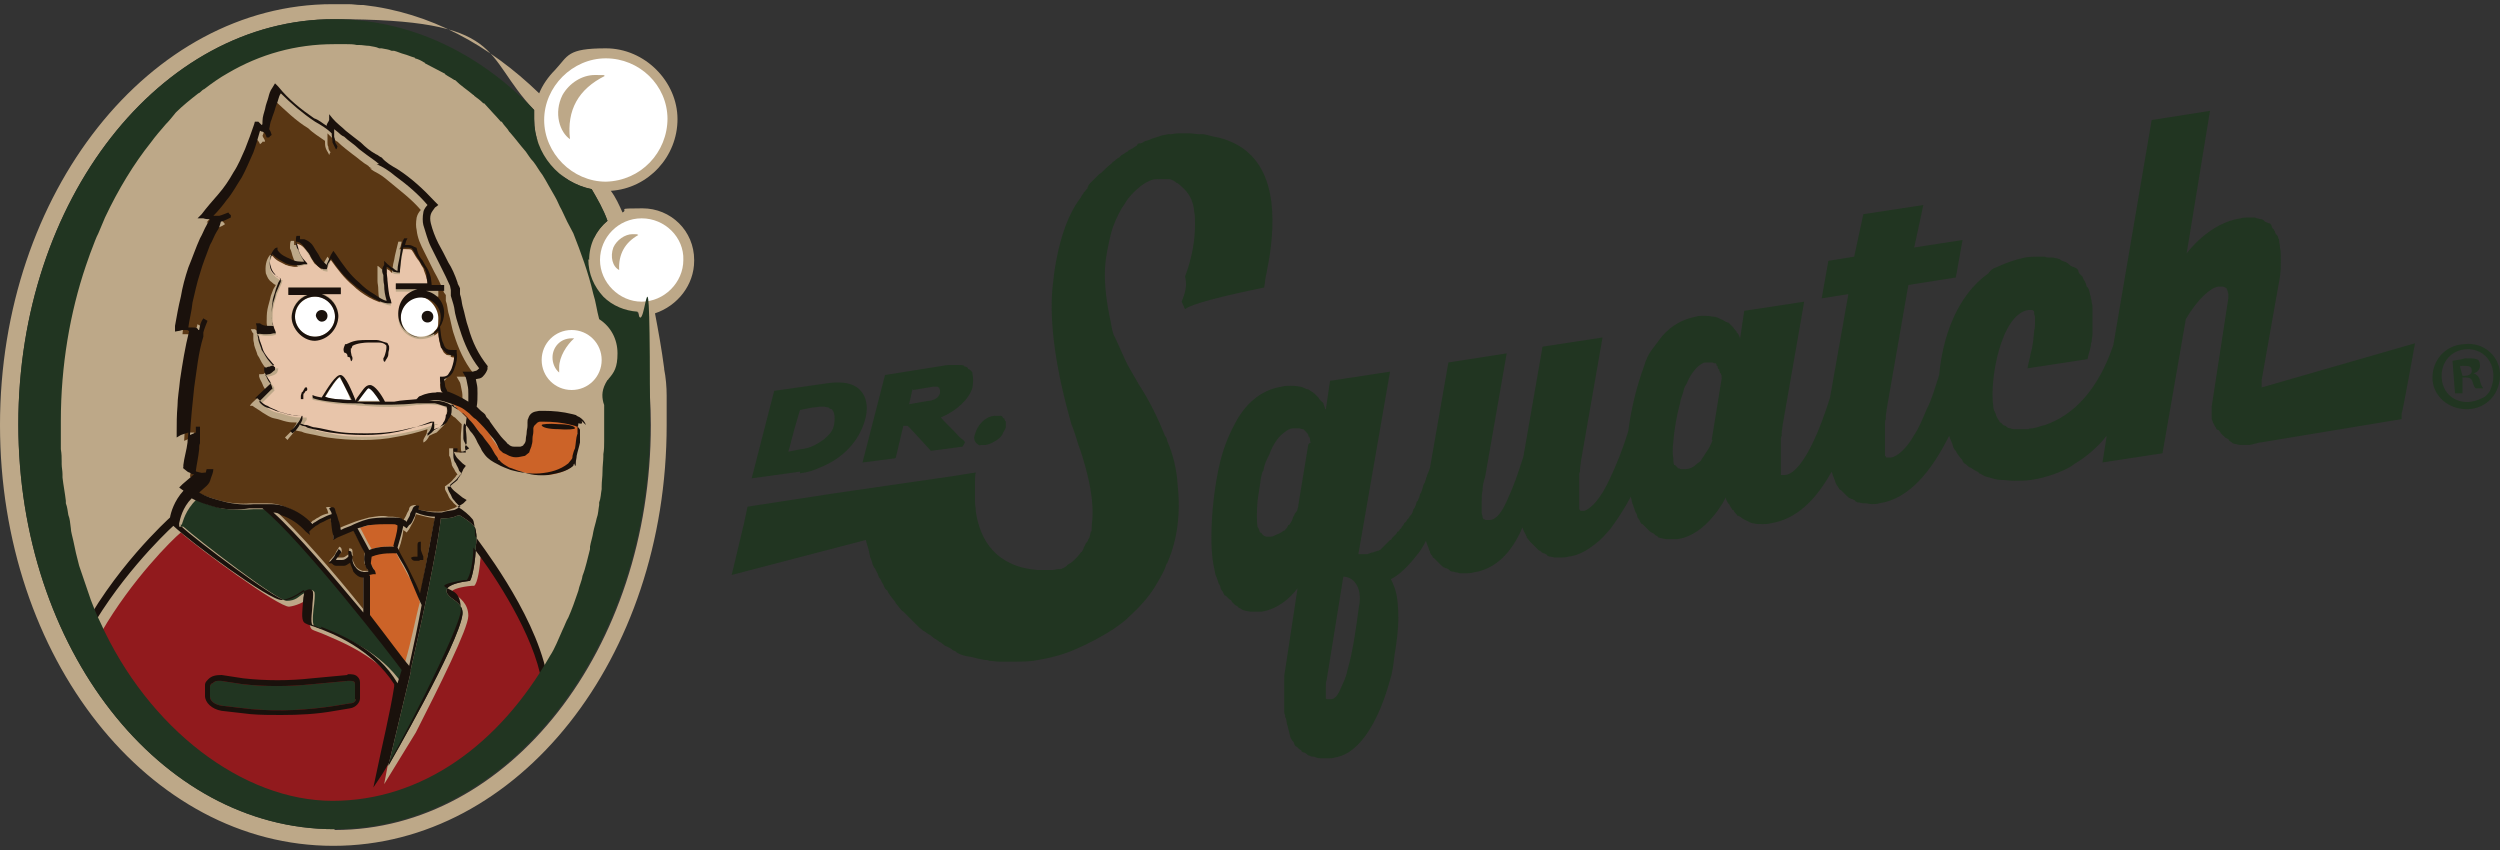 <?xml version="1.0" encoding="UTF-8"?>
<svg id="Layer_1" data-name="Layer 1" xmlns="http://www.w3.org/2000/svg" version="1.1" viewBox="0 0 300 102">
  <rect x="0" y="0" width="300" height="102" fill="#333333" stroke="none"/>
  <defs>
    <style>
      .cls-1 {
        fill: #213521;
      }

      .cls-1, .cls-2, .cls-3, .cls-4, .cls-5, .cls-6, .cls-7, .cls-8 {
        stroke-width: 0px;
      }

      .cls-2 {
        fill: #e8c5aa;
      }

      .cls-3 {
        fill: #bda888;
      }

      .cls-4 {
        fill: #1a110c;
      }

      .cls-5 {
        fill: #5a3714;
      }

      .cls-6 {
        fill: #cc6328;
      }

      .cls-7 {
        fill: #911a1d;
      }

      .cls-8 {
        fill: #fff;
      }
    </style>
  </defs>
  <path class="cls-1" d="M107.5,54.9l.9-3.8h.5c0-.1,2.8,3,2.8,3l3.8-.5.3-.5c-.1-.3-.4-.4-.7-.7-.7-.8-1.6-1.6-2.2-2.3,1.9-.8,3.4-2.2,3.8-3.6.1-.7.1-1.2,0-1.6h0c0-.1,0-.3-.1-.3,0-.1-.1-.1-.3-.3h-.1c-.1-.3-.3-.3-.4-.3,0,0-.1,0-.1-.1-.1-.1-.4-.1-.7-.1h-.8c-.3,0-.7,0-1.1.1l-6.9,1.1-2.7,10.5,3.9-.5ZM109.6,46.8l2.4-.4h.5q.1,0,.1.1h.1c0,.1.1.3.1.3t0,.1v.3c-.1.3-.4.7-.9.8-.1.1-.4.1-.5.1l-2.3.4.4-1.8Z"/>
  <path class="cls-1" d="M117.6,53.4h.7c.5-.1,1.1-.4,1.6-.8.1-.1.3-.3.4-.5.1-.3.3-.5.4-.8v-.7s0-.1-.1-.1c0-.1-.1-.3-.1-.3h-.1c-.1-.1-.1-.3-.3-.3h-.8c-1.1.1-2,1.1-2.3,2.2-.3.7.1,1.2.7,1.4Z"/>
  <path class="cls-1" d="M96,56.8c.9-.1,1.8-.4,2.4-.7,2.8-1.1,4.7-3.2,5.4-5.7.7-2.4-.3-4.5-3.1-4.5h-.1c-.4,0-.8,0-1.4.1l-6.3.9-2.7,10.5,5.8-.8ZM96,49.2l1.5-.3c.4,0,.7-.1.9-.1h.5c.1,0,.4.1.5.1,0,0,.1,0,.1.1.1,0,.1.1.3.1.4.4.4,1.1.3,1.8s-.5,1.2-1.2,1.8c-.7.5-1.6,1.1-2.8,1.2l-1.5.3c.3-.9.3-1.4,1.4-5Z"/>
  <path class="cls-1" d="M271.4,45.6l1.5-8.5.7-3.9c.1-.8.1-1.4.1-2s0-1.1-.1-1.5c0-.3-.1-.5-.1-.8s0-.1-.1-.3c0-.1-.1-.4-.3-.5,0-.1-.1-.1-.1-.3-.1-.1-.1-.3-.3-.4,0-.1-.1-.1-.1-.3-.1-.1-.1-.3-.3-.3s-.1-.1-.3-.1c-.1-.1-.3-.1-.4-.3-.1,0-.1-.1-.3-.1s-.3-.1-.4-.1-.1,0-.3-.1h-.8c-.3,0-.7,0-.9.1-3.8.5-6.5,4.2-6.5,4.2l2.8-17.1-7,1.1-4.6,27c-1.8,5.3-4.7,8.4-8.2,9.6-.5.1-.9.3-1.5.4-.1,0-.4,0-.5.1h-1.6c-.1,0-.4,0-.5-.1h-.1c-.1,0-.4-.1-.5-.3h-.1c-.3-.1-.4-.3-.5-.4h-.1c-.1-.3-.3-.4-.4-.7,0-.1-.1-.1-.1-.3-.1-.3-.3-.5-.3-.9-.5-3.1.9-11.1,4.2-11.6h.3c.1,0,.3,0,.3.1.1,0,.1.1.1.3s.1.3.1.4h0v.7h0c0,.4,0,.7-.1.9h0c0,.4-.1.8-.1,1.2h0c-.1.5-.1.9-.3,1.5h0c-.1.7-.3,1.2-.4,1.9l7.2-1.1c.1-.5.3-1.1.4-1.6,0-.1,0-.3.1-.5,0-.3.1-.7.1-.9v-3.1c0-.3,0-.4-.1-.7,0-.1,0-.3-.1-.5,0-.3-.1-.4-.1-.5s-.1-.3-.1-.4-.1-.4-.3-.5c0-.1-.1-.3-.1-.4-.1-.1-.1-.3-.3-.5,0-.1-.1-.3-.1-.3-.1-.1-.3-.3-.4-.4,0-.1-.1-.1-.1-.3-.1-.3-.4-.4-.7-.5s-.4-.3-.7-.5c-.1,0-.1-.1-.3-.1-.1-.1-.4-.1-.5-.3-.1,0-.3-.1-.4-.1s-.4-.1-.5-.1h-.4c-.1,0-.4,0-.5-.1h-.9c-.4,0-.9,0-1.5.1-1.4.3-2.4.7-3.5,1.2-.4.1-.7.4-.9.7-3.8,2.7-5.5,7.7-5.9,12.2-.5,1.5-.9,3-1.5,4.1-.5,1.2-.9,2.2-1.5,3.1-.9,1.6-2,2.6-2.8,2.7h-.5s-.1,0-.1-.1c0,0,0-.1-.1-.1h0v-.3h0v-.3h0v-.3h0v-.4h0v-2.6c0-.1,0-.4.1-.5v-.3c0-.3.1-.7.1-.9l2.6-14.9,5.7-.9.8-4.5-5.8.9,1.1-5.1-7.2,1.1-1.1,5.1-3.1.5-.8,4.5,3.2-.5-2.2,12.4c-1.9,6.1-3.9,9.2-5.4,9.3h-.5v-.3h0v-.3h0v-.3h0v-.3h0v-.4h0v-2.6c0-.1,0-.4.1-.5v-.3c0-.3.1-.7.1-.9l2.6-14.9-7.2,1.1-.5,3.4h0c0-.3-.1-.3-.1-.4-.1-.1-.1-.3-.3-.4t0-.1c-.1-.1-.3-.3-.4-.5t-.1-.1c-.1-.1-.4-.4-.5-.5h-.1c-.3-.1-.5-.3-.8-.4s-.5-.3-.9-.3h-.1c-.3-.1-.7-.1-1.1-.1h-.1c-.3,0-.5,0-.8.1-1.6.3-3,1.1-4.1,2.4-.4.5-.8,1.1-1.2,1.6s-.7,1.2-.9,1.9c-.9,2.4-1.6,5.3-1.9,7.8-.7,2.3-1.5,4.2-2.2,5.7-1.1,2.4-2.2,3.6-3.1,3.9h-.4s-.1,0-.1-.1t-.1-.1h0v-.3h0v-.3h0v-.3h0v-.5h0v-2.6c0-.1,0-.4.1-.5v-.3c0-.3.1-.7.1-.9l2.6-14.9-7.2,1.1-2.3,13.2c-.7,2.2-1.2,3.6-1.8,4.9-.8,1.9-1.5,2.7-2.3,2.7h-.4c-.1,0-.1-.1-.3-.1,0-.1-.1-.1-.1-.3s-.1-.3-.1-.4t0-.1v-.5h0v-.9h0c0-.4,0-.8.1-1.2h0c0-.5.1-1.1.3-1.6l2.6-14.9-7,1.1-2.2,12.6c-.1.4-.3.7-.4,1.1,0,.1-.1.1-.1.3-.1.3-.1.4-.3.7,0,.1-.1.3-.1.4-.1.3-.1.4-.3.7,0,.1-.1.3-.1.4-.1.1-.1.4-.3.5,0,.1-.1.3-.1.4-.1.1-.1.4-.3.5,0,.1-.1.3-.1.4-.1.1-.1.3-.3.4-.1.1-.1.3-.3.4-.1.1-.1.3-.3.4s-.1.3-.3.4c-.1.1-.1.3-.3.4-.1.1-.1.3-.3.3-.1.1-.1.3-.3.4q-.1.1-.3.3c-.1.1-.1.3-.3.3q-.1.1-.3.3t-.3.3-.3.3-.3.3c-.1,0-.1.1-.3.1s-.1.1-.3.1-.1.1-.3.1-.3.1-.3.1q-.1,0-.3.1h-1.1l3.8-21.9-7.2,1.1-.5,3.4h-.1c0-.3-.1-.3-.1-.4h0c-.1-.3-.1-.4-.3-.5-.1-.1-.3-.3-.4-.5-.1-.1-.4-.4-.5-.5,0,0-.1,0-.1-.1-.3-.1-.4-.3-.7-.4h-.1c-.3-.1-.5-.3-.9-.3-.3-.1-.7-.1-1.1-.1h-.1c-.3,0-.5,0-.9.1-2.6.4-4.5,2.2-5.7,4.6-.8,1.5-1.4,3.1-1.8,4.9-.5,2.3-.8,4.7-.9,7-.1,2.2,0,4.1.3,5.3.1.4.1.8.3,1.1,0,.1.1.3.1.3.1.3.1.4.3.7,0,.1.1.3.1.4.1.1.3.4.3.5.1.1.1.3.3.3.1.1.3.3.4.4.1.1.3.1.3.3.1.1.3.3.4.4.1.1.3.1.4.3.1.1.3.1.5.3.1,0,.3.1.4.1s.4.1.5.1h1.4c1.9-.3,3.4-1.6,4.3-2.8l-1.5,9.9c-.1.4-.1.8-.1,1.2v3.6c0,.1,0,.4.1.5,0,.1,0,.3.1.4,0,.1.1.3.1.5s.1.3.1.4.1.3.1.4.1.3.1.4.1.3.1.4.1.3.1.3c.1.1.1.3.3.4,0,.1.1.1.1.3.1.1.1.3.3.3q.1.1.3.3c.1.1.3.1.3.3.1,0,.1.1.3.1.1.1.3.1.4.3.1,0,.1.1.3.1.1.1.3.1.4.1s.1,0,.3.1c.3.1.4.1.7.1h.8c.3,0,.5,0,.8-.1,3.2-.5,5.4-4.9,6.6-9.3.3-.9.4-1.8.5-2.7.3-1.8.5-3.4.5-4.7s-.1-2.8-.5-3.8c-.1-.3-.3-.7-.4-.9.8-.4,1.6-1.1,2.3-1.9.7-.8,1.4-1.6,1.9-2.7.1.4.3.7.4,1.1,0,.1.1.1.1.3.1.3.3.4.3.5s.1.1.3.3c.1.1.3.3.4.4q.1.1.3.3c.1.1.3.3.4.3q.1.1.3.1c.1.1.3.1.4.3.1,0,.1.1.3.1s.3.1.5.1.1,0,.3.1h.8c.3,0,.5,0,.9-.1,2.7-.4,4.6-2.4,5.9-5.4.1.4.3.7.4.9,0,.1.1.1.1.3.1.1.3.4.4.5q.1.1.3.3c.1.1.3.3.4.4q.1.1.3.3c.1.1.3.1.4.3.1,0,.1.1.3.1.1.1.3.1.4.3.1,0,.1.1.3.1s.4.1.5.1h.9c.3,0,.5,0,.8-.1,1.1-.1,2.2-.7,3.2-1.5.7-.5,1.2-1.1,1.9-1.9.8-1.1,1.6-2.3,2.4-3.8.1.4.1.7.3,1.1,0,.1.1.3.1.3.1.3.1.4.3.7,0,.1.1.3.1.4.1.1.3.4.3.5.1.1.1.3.3.3.1.1.3.3.4.4q.1.1.3.3c.1.1.3.3.4.3.1.1.3.1.4.3.1.1.3.1.4.3.1,0,.3.1.4.1s.4.1.5.1h1.4c3.6-.5,5.8-5,5.8-5h0c0,.3.1.3.1.4.1.1.1.3.3.4h0c.1.3.3.5.4.7h.1c.1.3.4.5.5.7h.1c.3.1.5.4.8.5s.5.3.9.4h.1c.3.1.7.1,1.1.1h.1c.3,0,.5,0,.9-.1,3.1-.5,5.4-2.8,7.3-6.2.1.4.3.8.4,1.1,0,.1.1.3.1.3.1.3.3.4.3.5.1.1.1.3.3.3.1.1.3.3.4.4q.1.1.3.3c.1.1.3.3.4.3q.1.1.3.1c.1.1.3.1.4.3.1,0,.1.1.3.1s.4.1.5.1h.3c.3,0,.5.1.8.1s.7,0,.9-.1c3.6-.5,6.3-3.9,8.4-8.1.1.4.4.9.5,1.4.1.1.1.3.3.4.1.3.3.5.5.8.1.1.3.3.3.4.1.3.4.4.5.5.1.1.3.3.4.3.3.1.4.3.7.4.1.1.3.1.4.3.3.1.5.3.8.4.1,0,.3.1.4.1.4.1.9.3,1.4.3h.1c.4,0,.9.1,1.5.1s1.4,0,2-.1c.9-.1,1.9-.4,2.8-.7.8-.3,1.8-.7,2.4-1.2,1.5-.9,2.8-2,3.9-3.4l-.5,3.2,7.2-1.1,2.8-16.1c1.4-2.4,3-3.8,3.9-3.9h.5q.1,0,.3.1s.1,0,.1.1h.1q0,.1.1.3c0,.1.1.3.1.4v.5l-2,13v1.2c0,.3,0,.4.1.5,0,.1.1.3.1.3.1.1.1.3.3.5,0,.1.1.3.3.3.1.1.3.3.3.4q.1.1.3.3c.1.1.3.3.4.3.1.1.3.1.3.3.1.1.3.1.4.3.1,0,.3.1.4.1s.3.1.5.1h1.2l1.2-.3h.1l16.9-2.8v-.7c.1,0,1.6-8.4,1.6-8.4l-18.4,5.3ZM157,53.3l-1.2,7.3h0c0,.3-.1.4-.1.5s-.1.3-.3.5h0c-.1.3-.3.5-.3.7h0c-.1.3-.3.5-.4.7h-.1c-.1.3-.3.5-.5.7h-.1c-.1.1-.4.3-.7.4-.3.1-.5.3-.8.3h-.5q-.1,0-.3-.1s-.1,0-.1-.1c-.1,0-.1-.1-.3-.3h-.1c-.1-.3-.1-.4-.3-.7-.1-.7-.1-1.8,0-3,.1-.9.3-1.9.4-2.8.1-.3.1-.7.3-.9.1-.7.4-1.4.7-1.9.4-1.2,1.1-2.2,1.8-2.7.4-.3.7-.5,1.1-.5h.7c.1,0,.3.1.4.1h.1c.1.1.3.3.4.4,0,0,0,.1.1.1,0,.1.1.1.1.3,0,0,0,.1.1.1,0,.1.1.1.1.3h0q0,.3.1.4h0c-.3.1-.3.3-.3.3q.1,0,0,0ZM163.1,72.6c-.3,2.2-.7,5.4-1.4,7.8-.1.5-.3,1.1-.5,1.5-.3.7-.5,1.2-.8,1.6-.3.3-.4.4-.7.4h-.5s0,0-.1-.1t0-.1h0v-.3h0v-.5h0v-.5h0c0-.4,0-.5.1-.8l2-12.4c1.1,0,2.3,1.1,1.9,3.5ZM205.5,52.8s-.1.4-.5,1.1c-.3.4-.5.8-.8,1.2-.1.3-.4.4-.5.5-.4.4-.9.7-1.5.7h-.5c-.1,0-.1-.1-.3-.1,0,0-.1,0-.1-.1q-.1-.1-.3-.3h-.1c-.1-.3-.1-.5-.1-.8-.1-.5-.1-1.2,0-2,.1-1.4.4-3.1.8-4.6.1-.7.4-1.2.5-1.8.1-.3.3-.5.4-.8.5-1.1,1.1-1.8,1.8-2.2.1-.1.4-.1.5-.1h.7c.1,0,.1.1.3.1h.1c.1.1.1.3.1.3h.1c0,.3.1.3.1.4h.1c0,.3.1.3.1.4,0,0,0,.1.1.1q0,.1.1.3h0v.3h0c0,.1-1.2,7.4-1.2,7.4Z"/>
  <path class="cls-1" d="M142.2,37.1c1.1-.9,8.1-2.3,9.5-2.6.1-.4.1-1.1.3-1.8.1-.7.3-1.5.4-2.3.7-5,.7-12.2-6.2-13.9-.7-.1-1.2-.3-1.8-.4h-.5c-.4,0-.8-.1-1.1-.1h-1.4c-.4,0-.7.1-.9.1h-.3c-.4.1-.8.1-1.2.3q-.1,0-.3.1c-.3.1-.5.1-.8.3-.1,0-.3.1-.4.1-.3.1-.4.3-.7.3s-.3.1-.4.3c-.3.1-.4.3-.7.4-.1.1-.3.1-.4.3-.3.1-.4.3-.7.4q-.1.1-.3.3c-.3.1-.5.4-.7.5,0,0-.1,0-.1.1-.3.3-.5.4-.8.7q-.1.1-.3.3c-.1.1-.3.3-.5.4l-.3.3c-.1.1-.3.3-.4.4l-.3.3c-.1.1-.3.3-.3.4s-.1.1-.1.3c-.1.1-.3.3-.3.4h-.1c-.1.3-.3.4-.4.7-1.9,2.4-3,6.5-3.4,10.8-.4,4.3.4,9.9,2.3,16.5.4.9.7,2.2,1.1,3.2.7,2.2,1.5,5.1,1.4,7.7,0,.5-.1.9-.1,1.5s-.1.3-.1.4c-.1.3-.1.7-.3.9,0,.1-.1.3-.3.5-.1.3-.3.5-.3.7-.1.1-.1.3-.3.4-.1.1-.3.4-.4.5s-.3.3-.4.4c-.1.1-.3.3-.5.4-.1.1-.3.1-.4.3-.1.1-.4.3-.5.3-.1.1-.4.1-.5.1-.3,0-.4.1-.7.1h-1.8c-5-.4-6.9-3.6-7.4-7,0-.4-.1-.8-.1-1.2v-2.4c0-.4,0-.8.1-1.1l-3.2.5-7.6,1.1-6.2.9-10.4,1.6-.4,1.9-1.5,6.3,16.1-4.2c.1.5.3.9.4,1.5,0,.1.1.3.1.5.1.3.3.7.3.9.1.1.1.4.3.5.1.3.3.5.4.9.1.3.3.4.3.5.1.3.3.5.4.8.1.3.3.4.4.5.1.3.3.5.5.8.1.1.3.4.4.5.1.3.4.5.5.7.1.1.3.4.5.5.3.3.4.4.7.7.1.1.4.4.5.5.3.3.4.4.7.7.1.1.4.3.5.4.3.1.5.4.8.5.1.1.4.3.5.4.3.1.5.4.8.5.1.1.4.3.5.4.3.1.7.3.9.5.1.1.4.1.5.3.5.3.9.4,1.5.5h.1c.5.1,1.1.3,1.8.4.1,0,.4,0,.5.1.4,0,.8.1,1.2.1h1.8c.8,0,1.5,0,2.3-.1,1.9-.3,3.5-.7,5.1-1.4,1.6-.7,3.1-1.5,4.5-2.4.7-.5,1.3-.9,1.9-1.5,1.2-1.1,2.3-2.3,3.1-3.6.4-.7.8-1.3,1.2-2.2.1-.3.1-.4.3-.7,1.2-2.8,1.6-5.9,1.2-9.5-.1-1.6-.5-3.4-1.2-5-.1-.3-.1-.5-.3-.7-.8-2-1.8-4.1-3.1-6.1-.4-.7-.8-1.4-1.1-1.9-.7-1.2-1.2-2.6-1.8-3.8-.3-.5-.4-1.2-.5-1.8-.5-2.3-.8-4.5-.7-6.5.1-1.6.4-2.8.7-4.1.3-1.2.8-2.2,1.3-3.1.3-.4.5-.8.8-1.2.9-1.1,1.9-1.9,2.8-2.2.3-.1.5-.1.9-.1h1.1c.3,0,.5.1.8.3,0,0,.1,0,.1.1.3.1.5.3.7.5.8.7,1.4,1.6,1.5,3,.1.4.1.9.1,1.5,0,1.8-.3,3.9-1.2,6.3.3,1.1,0,2-.4,3Z"/>
  <path class="cls-1" d="M300,44.8c.1,2.3-1.5,4.2-3.8,4.3-2.3.1-4.2-1.5-4.3-3.6-.1-2.2,1.5-4.1,3.8-4.2,2.3-.3,4.2,1.4,4.3,3.5ZM293,45.3c.1,2.3,2.4,3.8,5,2.4.3-.1.5-.4.8-.8,1.2-2.7-.4-5.1-2.8-5-1.9.1-3.1,1.6-3,3.4ZM295.5,47.2h-.9l-.3-3.9c.4-.1.8-.1,1.5-.3.8,0,1.1,0,1.4.1s.4.4.4.8-.3.8-.8.9c.4.1.7.4.8.9s.3.8.4.9h-.9c-.1,0-.3-.4-.4-.8-.1-.4-.4-.5-.8-.5h-.4v1.8ZM295.4,45.1h.4c.5,0,.9-.3.8-.7,0-.4-.3-.5-.9-.5s-.4,0-.5.1l.3,1.1Z"/>
  <path class="cls-3" d="M39.7,98c19.8,0,35.9-21.1,35.9-47.1S59.5,3.7,39.7,3.7,3.8,24.8,3.8,50.9s16.1,47.1,35.9,47.1Z"/>
  <path class="cls-3" d="M83.3,31.2c0-3.5-2.8-6.2-6.2-6.2s-1.6.1-2.4.5c-.4-.9-.8-1.8-1.4-2.6,4.5-.3,8-4.1,8-8.6s-3.9-8.5-8.6-8.5-4.5.9-6.1,2.6c-.8.8-1.5,1.8-1.9,2.8C58.7,5.4,51.6,1.5,43.6.6h-.3c-.5,0-.9-.1-1.5-.1h-1.9C18,.5,0,23.1,0,51s17.8,50.5,40,50.5,40-22.5,40-50.5v-3.5c0-1.1-.1-2.2-.3-3.2t0-.1c-.3-2.3-.7-4.5-1.1-6.6,2.7-.9,4.7-3.4,4.7-6.3ZM40.1,99.5c-20.9,0-37.9-21.7-37.9-48.6S19.2,2.3,40.1,2.3s17.6,4.2,24,10.9v1.1c0,4.2,3,7.6,6.9,8.4.7,1.2,1.4,2.4,1.9,3.8-1.4,1.1-2.2,2.8-2.2,4.7s.7,3.2,1.8,4.5c1.1,1.1,2.4,1.8,4.1,1.8.9,4.3,1.5,8.8,1.5,13.5,0,26.9-17,48.6-37.9,48.6Z"/>
  <path class="cls-6" d="M47.3,65.6c.1-.5.5-1.6.7-2.6,0,0-.1,0-.1-.1-.3-.1-.7-.1-.9-.1-.7,0-1.5,0-2.2.1-.5.1-1.1.3-1.6.4.3.5.9,1.8,1.4,2.6,1.1-.4,2.3-.3,2.8-.3Z"/>
  <path class="cls-5" d="M52.2,62.2c-.8-.1-1.5-.3-2.3-.5,0,.1-.1.3-.1.4-.1.4-.4.8-.7,1.4l-.3.4-.4-.3c-.1,1.1-.5,2.3-.7,2.6.5.9,1.1,2,1.6,3.1.4.8.8,1.6,1.1,2.4.9-5,1.5-8.1,1.8-9.5Z"/>
  <path class="cls-8" d="M40.8,45.3c-.3,0-1.1,1.2-1.8,2.4.5.1,1.1.1,1.6.3.5,0,1.1.1,1.5.1-.5-1.4-1.2-2.7-1.4-2.8Z"/>
  <path class="cls-8" d="M44.3,46.5c-.3,0-.9.9-1.2,1.5,0,0,0,.1-.1.1h2.7c-.4-.8-1.1-1.6-1.4-1.6Z"/>
  <path class="cls-7" d="M41.7,97.6c9.2,0,23.4-12.3,23.4-18-1.8-5.4-5.8-11.2-7.4-13.2-.1,1.8-.4,3.6-.8,3.9h-.3c-1.2.1-2.3.4-2.4.7.1.1.3.1.4.3.5.4,1.6,1.1,1.6,2.6s-3.5,8.5-6.3,14l-3.8,6.2c.8-4.3,1.9-9.7,2.2-10.9v-.3c-2.8-4.2-7.4-5.9-9.7-6.9-.8-.3-1.1-.4-1.2-.5-.4-.4-.3-1.5-.1-3,0-.3.1-.7.1-.9-.1.1-.3.1-.5.3-.5.4-1.4.8-2.2.9-1.2.1-10.9-7-13-8.9-1.1.9-5.9,5.7-9.5,11.9-.1,11.5,18.1,21.9,29.6,21.9Z"/>
  <path class="cls-1" d="M42.7,83.9c0,.3-.3.5-.7.5l-1.8.3c-3.2.5-6.6.7-10,.4l-3.5-.4c-.8-.1-1.5-.5-1.5-1.1v-1.2c0-.1.1-.4.3-.4.3-.3.5-.3.9-.3h.1l2.6.4c2.7.3,5.5.3,8.4,0l4.3-.4c.3,0,.5,0,.7.1,0,0,.1.1.1.3v1.8h0Z"/>
  <path class="cls-6" d="M50.4,72.3c-.3-1.1-.8-2.2-1.4-3.2-.5-.9-1.1-2-1.6-3-.4,0-1.6-.1-3,.4v.7c-.1,0-.1.1-.1.1.1.3.4.7.5.9v.3c.1,0-.1.1-.1.1-.1.1-.3.1-.5.1l-.3,4.7c2.2,2.7,3.9,5,4.7,6.1.8-2.7,1.2-5.1,1.8-7.3Z"/>
  <path class="cls-8" d="M48.1,38c0,1.4,1.1,2.4,2.4,2.4s2.4-1.1,2.4-2.4-1.1-2.4-2.4-2.4-2.4,1.1-2.4,2.4Z"/>
  <path class="cls-8" d="M40.2,38c0-1.4-1.1-2.4-2.4-2.4s-2.4,1.1-2.4,2.4,1.1,2.4,2.4,2.4,2.4-1.1,2.4-2.4Z"/>
  <path class="cls-5" d="M24.4,58.2l-.9.8c.9.5,1.9.8,3,1.1,1.2.3,2.4.4,3.6.3h2c.7,0,1.4.1,2,.4,1.2.4,2.2,1.1,3,2,.1-.1.3-.1.4-.3.3-.1.4-.3.7-.4.4-.3.8-.4,1.2-.5-.1-.3-.1-.5-.3-.7.3-.1.5-.1.7.1.1.1.1.3.1.4.1.3.3.5.3.9.1.4.3.8.3,1.2.5-.3,1.1-.5,1.6-.7.7-.3,1.5-.5,2.2-.7.8-.1,1.5-.3,2.3-.1.4,0,.8,0,1.2.1.1,0,.4.1.5.3,0,0,.1,0,.1.1.1-.3.3-.5.4-.8s.3-.4.3-.7c.1-.3.4-.4.8-.4,0,.1-.1.3-.1.4.4.1.8.3,1.2.3.5.1,1.1.1,1.6.1s1.1-.1,1.5-.3c.3-.1.5-.1.8-.4h-.1c-.1-.1-.4-.3-.5-.5-.1-.1-.4-.4-.5-.7-.1-.3-.3-.5-.4-.8v-.3c-.1,0,.1-.1.1-.1.4-.3.7-.5.9-.8.1-.1.3-.3.4-.5h.1c-.1-.3-.3-.4-.3-.5-.1-.3-.4-.5-.4-.9-.1-.3-.1-.7-.3-.9v-.9h.5v.4c.3.1.4.1.7.1h.3c-.1-.3-.1-.5-.1-.7v-1.2c0-.5.1-.9.1-1.5l-.8-.8c-.3-.1-.4-.4-.7-.5-.1-.1-.3-.1-.3-.3v.7c0,.4-.1.8-.4,1.1s-.5.5-.8.8c-.3.1-.7.3-.9.4-.1.3-.4.7-.7.8v-.3c.1-.3.3-.5.4-.8,0-.1.1-.4.1-.5-1.2.4-2.4.7-3.6.9-1.4.3-2.8.4-4.2.4s-2.8-.1-4.2-.3c-.7-.1-1.4-.3-2-.4-.4-.1-.7-.1-1.1-.3-.1,0-.4-.1-.5-.1s-.3-.1-.3-.1t0,.1c-.3.4-.7.8-.9,1.1l-.3-.3c.3-.3.7-.7.9-.9.1-.3.4-.5.5-.9-.4,0-.8,0-1.2-.1-.5-.1-.9-.3-1.5-.4-.5-.1-.9-.4-1.4-.7-.4-.3-.8-.5-1.2-.8h-.3c0-.1.3-.4.3-.4l1.6-1.5c-.1-.1-.3-.4-.4-.7s-.3-.5-.4-.9v-.3h.3c.1,0,.3,0,.3-.1.1,0,.3-.1.3-.1.1,0,.1-.1.3-.1-.3-.3-.5-.5-.7-.8-.3-.4-.4-.8-.7-1.2-.1-.4-.3-.8-.4-1.2,0-.3-.1-.4-.1-.7v-.7c-.1,0-.3-.5-.3-.5h.5c.3.3.7.4.9.4h.7c0-.1-.1-.3-.1-.4,0-.3-.1-.5-.1-.8,0-.5,0-1.1.1-1.6.1-.5.3-1.1.4-1.6l.3-.8.3-.5c-.3-.1-.4-.3-.7-.5-.3-.3-.4-.7-.5-.9-.1-.8,0-1.6.5-2.2h.1c0-.1.1.1.1.1.4.5.9.9,1.6,1.1.5.1,1.1.3,1.6.3-.3-.4-.5-.8-.7-1.4-.1-.3-.1-.5-.3-.9,0-.3,0-.7.1-.9h.4v.5h.5c.3,0,.5.1.7.4.4.3.7.7.8,1.1.3.4.4.8.7,1.1.1.3.3.4.5.5,0-.1.1-.1.1-.3.1-.3.3-.7.4-.9l.3-.5.3.4c.8,1.2,1.8,2.4,2.8,3.4.5.5,1.1.9,1.8,1.4.4.3.9.5,1.5.8-.1-.7-.3-1.2-.3-1.9s-.1-.8-.1-1.2v-1.8c.1,0,.5.4.5.4.3.1.4.4.7.5.1.1.3.1.5.3.1-.7.1-1.2.3-1.9.1-.7.3-1.3.5-2.2h.4c-.1.4-.1.7-.3.9h.5c.3,0,.5.1.8.3h.1c.1.5.4.9.5,1.4.3.4.4.8.7,1.1.3.4.4.8.5,1.2.1.3.1.7.1.9h1.5v.8h-2.2c1.2.1,2.2,1.4,2.2,2.6s-.1,1.2-.5,1.6c0,.7.1,1.4.4,2,.1.3.3.5.5.7.3.1.5.1.8.1h.3v.3c.1.7,0,1.4-.3,2-.1.3-.3.7-.5.8-.1.1-.4.4-.7.4,0,.3,0,.4.1.7.1.3.1.5.3.8h.1c.9.3,1.8.7,2.4,1.2v-.9c0-.4,0-.7-.1-1.1,0-.1-.1-.4-.1-.5s-.1-.4-.1-.4l-.4-.7h1.2c.1,0,.3,0,.4-.1.1-.1.3-.1.4-.3-1.1-1.4-1.8-3-2.3-4.6-.3-.8-.4-1.8-.7-2.7-.1-.4-.1-.9-.3-1.4v-.7c-.1-.1-.3-.4-.3-.5-.3-.8-.7-1.6-1.1-2.3-.4-.8-.8-1.6-1.2-2.4s-.8-1.6-.9-2.6c-.1-.4-.1-.9,0-1.5.1-.4.3-.7.5-.9-1.2-1.4-2.6-2.4-3.9-3.5s-1.5-.9-2.2-1.5h.3c-.1,0-.4-.1-.5-.3-.7-.4-1.2-.9-1.9-1.4-.5-.4-1.2-.9-1.8-1.5-.3-.1-.4-.4-.7-.5-.1-.1-.4-.4-.5-.5h0v1.1c0,.1,0,.4.1.5,0,.3.1.5.3.7h-.1c0,.1-.1.3-.1.3-.1-.3-.3-.5-.4-.8-.1-.3-.1-.5-.1-.9h0c-.7-.5-1.4-.9-2-1.5-1.5-.9-2.8-2.2-4.1-3.4-.1.3-.1.4-.3.7-.1.4-.3.8-.4,1.2s-.3.8-.4,1.2c-.1.4-.1.8-.3,1.2.1.3.3.4.3.7h-.3c0,.1-.3.3-.3.3-.1-.3-.3-.5-.5-.7-.1,0-.1-.1-.3-.1-.3.8-.5,1.8-.8,2.6-.4.9-.8,2-1.4,3-.5.9-1.2,1.9-1.8,2.7-.5.7-1.1,1.2-1.6,1.9h.4v.3c.1,0,.4-.3.4-.3.4,0,.7-.1,1.1-.4v.3c.1,0,.3.3.3.3-.4.3-.8.4-1.2.5-.1.4-.4.8-.5,1.2-.3.5-.5,1.1-.8,1.6-.5,1.1-.9,2.2-1.2,3.4s-.7,2.3-.9,3.5c-.3.9-.4,1.9-.5,3h.5c.3,0,.4.1.7.1,0,0,.1,0,.1.1.1-.4.4-.8.5-1.4l.5.3c-.1.4-.4.9-.5,1.4v.5c-.5,2-.9,4.1-1.1,6.1-.3,1.9-.4,3.8-.5,5.7l.7-.3v-.7h.5v2c0,.3,0,.5-.1.7-.1.8-.3,1.6-.4,2.6,0,0,.1,0,.1.1.1,0,.3.1.4.1h.7c0-.1.1-.4.1-.5h.8c0,.5-.1.8-.3,1.2-.3,0-.5.4-.8.5Z"/>
  <path class="cls-2" d="M52.2,51c0,.3-.1.4-.1.7.1-.1.4-.1.5-.3.3-.1.5-.4.7-.7.1-.3.3-.5.3-.9v-.8c-.4-.3-.9-.4-1.4-.4-.5-.1-1.1-.1-1.8,0h-.4c-2,.3-4.2.3-6.2.1-.4,0-.8,0-1.2-.1-.7,0-1.4-.1-2-.1-.9-.1-2-.3-3-.5-.1,0-.3-.3-.1-.4.4.1.7.1,1.1.3.7-1.1,1.8-2.8,2.3-2.7.5.1,1.4,1.8,1.8,3.1,0-.1.1-.1.1-.3.7-.9,1.2-1.6,1.6-1.6s1.4,1.2,1.8,2h1.1c.9,0,1.8-.1,2.7-.3,0,0,.1,0,.1-.1.1-.1.3-.1.4-.3.5-.3,1.1-.4,1.8-.4h.9c-.1-.1-.1-.3-.3-.5-.1-.3-.1-.7-.1-1.1v-.3h.3c.3,0,.4-.1.7-.3.1-.1.4-.4.4-.7.3-.4.3-.9.3-1.5-.3,0-.5-.1-.9-.3-.1-.1-.4-.3-.4-.4-.1-.1-.1-.4-.3-.5-.1-.5-.3-1.1-.3-1.8-.5.5-1.4.8-2.2.8-1.4-.1-2.6-1.2-2.6-2.6-.1-1.5.9-2.8,2.3-3.1h-2.6v-.9h3.8c0-.1,0-.4-.1-.7-.1-.4-.3-.8-.4-1.2-.3-.4-.4-.8-.7-1.1-.3-.4-.4-.7-.7-1.1-.1-.1-.4-.1-.5-.1h-.5c0,.1-.1.4-.1.5-.1.7-.3,1.4-.3,2.2v.3h-.3c-.3,0-.4,0-.5-.1-.1,0-.3-.1-.4-.3-.1-.1-.3-.1-.4-.3v.5c0,.4,0,.8.1,1.2.1.8.1,1.6.4,2.3v.5c.1,0-.4-.1-.4-.1-.8-.3-1.5-.5-2.2-.9s-1.4-.9-1.9-1.4c-1.1-.9-1.9-2-2.7-3.1,0,.1-.1.1-.1.3-.1.3-.3.5-.3.7v.4c-.1,0-.5-.1-.5-.1-.4-.3-.8-.7-1.1-.9-.3-.4-.5-.8-.7-1.1-.3-.4-.4-.7-.7-.9-.3-.3-.5-.3-.8-.4,0,.3.1.5.3.8.3.5.5,1.1.8,1.5l.3.3h-.4c-.7.3-1.5.3-2.2,0-.5-.3-1.2-.5-1.6-1.1-.3.4-.4.9-.3,1.5s.7,1.1,1.2,1.4h.3c0,.1-.1.4-.1.4l-.3.7-.3.7c-.1.5-.3.9-.4,1.5-.1.5-.1.9-.1,1.5s0,.5.1.7c0,.3.1.5.3.7v.3c.1,0-.1.1-.1.1-.3.1-.4.1-.7.1h-.5c-.3,0-.4-.1-.7-.1h0c0,.4.1.5.1.8.1.4.3.8.4,1.2.1.4.4.8.7,1.1.3.3.5.7.8.9h.3c0,.1-.1.4-.1.4-.1.3-.4.4-.7.5-.1,0-.3.1-.4.1h-.1c0,.1.1.4.3.5.1.3.3.5.5.8v.3c.1,0,0,.1,0,.1l-1.5,1.5c.3.3.5.4.9.7.4.3.8.4,1.4.5.4.1.9.3,1.4.4.4.1.9.1,1.4.1h.3v.3c-.3.3-.3.5-.4.8.1,0,.1.1.3.1s.3.1.4.1c.3.1.7.1.9.3.7.1,1.4.3,2,.4,1.4.3,2.7.3,4.1.3s2.7-.1,4.1-.4,2.7-.5,3.9-1.1h.4c0-.1,0,.1,0,.1ZM35,38c0-1.2.8-2.3,1.9-2.7h-2.3v-.8h6.3c0-.1,0,.7,0,.7h-2.3c1.2.4,2,1.5,2,2.7s-1.2,2.8-2.8,2.8c-1.6.1-2.8-1.2-2.8-2.7Z"/>
  <path class="cls-5" d="M42.3,67.1c.1.4.3.7.4.9.3.3.5.4.8.5h.7c0-.1-.1-.1-.1-.3-.1-.1-.3-.4-.3-.5-.1-.1-.1-.4-.1-.7s0-.4.1-.7c-.4-.8-1.1-2.2-1.4-2.7-.7.3-1.2.5-1.9.8l-.5.3v-.5c0-.5-.1-1.2-.3-1.8v-.3c-.4.1-.7.3-1.1.5-.3.1-.4.3-.7.4-.3.1-.4.3-.5.4l-.3.3-.3-.3c-.8-.9-1.8-1.6-3-2-.3-.1-.7-.1-.9-.3,2.8,2.6,7.3,7.7,10.7,12v-4.2c.1,0,0,0,0,0-.4-.1-.8-.3-1.1-.7-.3-.3-.4-.7-.4-1.1h-.1c-.1.3-.4.4-.7.4h-.7c-.3,0-.4-.1-.7-.1h-.4c0-.1.3-.4.3-.4.1-.1.4-.4.5-.7s.3-.4.4-.7c.3.1.3.3.3.5s-.1.3-.3.4-.1.3-.3.4h.7c.3,0,.5-.3.8-.4v-.7c.3,0,.4.1.4.4s0,.4.1.5q-.3-.1-.3,0t0,0Z"/>
  <path class="cls-1" d="M21.7,62.9v.3h.3c1.8,1.6,11.3,8.9,12.4,8.9s1.4-.5,1.9-.8c.7-.4,1.1-.7,1.4-.3.1.1.1.5,0,1.5-.1.7-.3,2.3,0,2.6.1.1.5.3,1.1.4,2.2.8,6.8,2.6,9.5,6.6l.5-1.6c-1.1-1.5-12-15.5-16.7-19.4h-1.6c-1.4.1-2.7.1-3.9-.1-1.1-.3-2-.5-3-1.1-1.4,1.4-1.6,2.6-1.8,3.1Z"/>
  <path class="cls-1" d="M46.6,91.9l2.7-11.3v-.3c2.3-10,3.4-16.1,3.6-18.1h.1c.5,0,1.2,0,1.8-.3q.1,0,.3-.1c.5.3,1.5.9,1.9,1.5.1.3.3,1.2.1,2.2,0,1.6-.4,3.8-.7,4.2-.9.1-2.7.4-2.8,1.1-.1.4.3.7.5.9.5.4,1.5.9,1.4,2-.4,3.5-8.9,18.2-8.9,18.2Z"/>
  <path class="cls-6" d="M54.8,49.1c.3.1.5.4.7.5.1.1.4.4.5.5.3.3.5.5.7.8.4.4.8.8,1.1,1.4.4.4.7.9,1.1,1.5l.4.7.3.4h.1c0,.1.1.3.1.3.3.4.7.7,1.2.9.5.3.9.4,1.5.5,1.1.3,2.2.4,3.2.4,1.1-.1,2.2-.4,3-1.1,0,0,.1-.1.1-.3s.1-.3.1-.4c.1-.3.1-.5.1-.8.1-.5.1-1.1.3-1.6v-.8c.1,0,.1-.4.1-.4v-.3c0-.1-.1-.4-.3-.4s-.1-.1-.3-.1-.3-.1-.4-.1c-1.1-.3-2.2-.4-3.4-.4h-.4q-.1,0-.3.1c-.1.1-.3.3-.4.4q0,.1-.1.3v.4c0,.3-.1.5-.1.8s-.1.5-.1.8c-.1.3-.1.5-.3.9-.1.1-.3.4-.5.4-.1.1-.4.1-.5.1h-1.1c-.3-.1-.7-.1-.9-.4s-.3-.1-.4-.3c-.1-.1-.3-.3-.3-.4-.3-.4-.7-.9-.9-1.4-.5-.7-1.1-1.4-1.8-2s-.3-.3-.5-.4q-.1-.1-.3-.3c-.4-.3-.8-.7-1.2-.8-.4-.3-.8-.4-1.4-.5-.5-.1-.9-.3-1.5-.3s-.5,0-.8.1h.9c.7.1,1.2.3,1.8.5.3.1.5.3.8.5Z"/>
  <path class="cls-8" d="M67.1,44.2v.5c-.5-.4-.8-1.1-.8-1.8,0-1.2.9-2.3,2.3-2.3h.3c-.9.8-1.8,2.2-1.8,3.5ZM72.2,43.2c0-2-1.6-3.6-3.6-3.6s-3.6,1.6-3.6,3.6,1.6,3.6,3.6,3.6,3.6-1.6,3.6-3.6Z"/>
  <path class="cls-8" d="M77,26.2c-2.8,0-5,2.3-5,5s2.3,5,5,5,5-2.3,5-5c.1-2.7-2.2-5-5-5ZM74.3,32.4c-.8-.4-1.1-1.6-.7-2.7.4-.9,1.4-1.6,2.3-1.6s.4,0,.7.1c-1.6.9-2.4,2.3-2.3,4.2Z"/>
  <path class="cls-8" d="M80.1,14.3c0-4.1-3.4-7.3-7.4-7.3s-7.4,3.4-7.4,7.4,3.4,7.4,7.4,7.4c4.2-.1,7.4-3.5,7.4-7.6ZM68.4,16.7c-1.2-.8-2-3.1-.9-5.3.8-1.4,2.3-2.4,3.9-2.4s.8,0,1.2.1c-3.2,1.6-4.6,4.1-4.2,7.6Z"/>
  <path class="cls-4" d="M41.7,81l-4.3.4c-2.7.3-5.5.3-8.2,0l-2.6-.4c-.7,0-1.2.1-1.6.5s-.4.5-.4.8v1.2c0,.8.8,1.6,2,1.8l3.5.4c1.2.1,2.4.1,3.6.1,2.2,0,4.3-.1,6.5-.5l1.8-.3c.7-.1,1.2-.7,1.2-1.2v-1.9c0-.3-.1-.5-.3-.7-.3-.3-.7-.3-1.2-.3ZM42.7,83.9c0,.3-.3.5-.7.5l-1.8.3c-3.2.5-6.6.7-10,.4l-3.5-.4c-.8-.1-1.5-.5-1.5-1.1v-1.2c0-.1.1-.4.3-.4.3-.3.5-.3.9-.3h.1l2.6.4c2.7.3,5.5.3,8.4,0l4.3-.4c.3,0,.5,0,.7.1,0,0,.1.1.1.3v1.8h0Z"/>
  <path class="cls-4" d="M36.5,46.7c-.1.1-.1.3-.3.4,0,.1-.1.3-.1.4v.4h.3v-.4c0-.1,0-.3.1-.3.1-.1.1-.3.3-.3.1-.1.1-.3,0-.4,0,0-.1-.1-.1,0h-.1Z"/>
  <path class="cls-4" d="M50.4,67.2h.4v-.4c-.1-.3-.3-.7-.3-.9v-.9c-.3,0-.4.1-.4.4v1.4h-.3c-.1,0-.3,0-.4.1h-.1c.1.3.3.4.5.4h.5Z"/>
  <path class="cls-4" d="M70.3,51c-.1-.4-.4-.7-.7-.9-.1-.1-.3-.1-.5-.3-.1,0-.3-.1-.4-.1-1.2-.3-2.3-.4-3.5-.4h-.5c-.1,0-.4.1-.5.1-.4.1-.7.4-.8.8-.1.1-.1.4-.1.5v.4c0,.3-.1.5-.1.8s-.1.5-.1.8-.1.5-.3.7q0,.1-.1.1c-.1,0-.1.1-.3.1h-.7c-.3,0-.5-.1-.7-.3-.1,0-.1-.1-.3-.3q-.1-.1-.3-.3c-.4-.4-.7-.9-1.1-1.4l-.5-.7c-.1-.3-.4-.4-.5-.7-.1-.3-.4-.4-.7-.7-.1-.1-.3-.3-.4-.4.1-.5.1-1.1.1-1.6s0-.8-.1-1.2c0-.1-.1-.4-.1-.5.1,0,.4-.1.5-.1.3-.1.4-.3.5-.4.1-.1.3-.4.4-.7v-.3c.1,0,0-.1,0-.1-1.1-1.4-1.8-2.8-2.3-4.6-.3-.8-.4-1.6-.7-2.6-.1-.4-.1-.8-.3-1.4v-.7c-.1-.3-.3-.5-.3-.7-.3-.9-.7-1.8-1.1-2.4-.4-.8-.8-1.6-1.2-2.3-.4-.8-.7-1.6-.9-2.4-.1-.4-.1-.8,0-1.1.1-.3.3-.5.5-.8l.4-.3-.4-.4c-1.4-1.5-2.8-2.8-4.5-3.9-.7-.4-1.4-.8-1.9-1.4-.3-.1-.4-.3-.7-.4-.7-.4-1.2-.8-1.8-1.4-.5-.4-1.2-.9-1.8-1.4-.5-.5-1.1-.9-1.6-1.5l-.4-.5v.7c-.1.3-.3.4-.3.7-.5-.3-.9-.7-1.5-.9-1.6-1.1-3.1-2.3-4.3-3.8l-.4-.4-.3.5c-.3.4-.4.8-.5,1.2-.1.4-.3.8-.4,1.4-.1.4-.3.9-.3,1.4s0,.4-.1.5c-.1-.1-.3-.3-.4-.4h-.4c0-.1-.1.3-.1.3-.3.9-.7,2-1.1,3-.4.9-.8,1.9-1.4,2.8-.5.9-1.1,1.8-1.8,2.6s-1.4,1.6-2,2.4l-.5.5h.7c.3.1.5.1.8.1-.1.3-.3.4-.4.7-.3.5-.5,1.1-.8,1.6-.5,1.1-.9,2.3-1.4,3.5-.4,1.2-.7,2.3-.9,3.5-.3,1.2-.5,2.4-.7,3.5v.7c-.1,0,.5-.1.5-.1.1,0,.3-.1.4-.1h.4c.1,0,.3,0,.3.1h.1c-.5,2-.8,3.9-1.1,5.9-.1,1.1-.3,2.2-.3,3.1-.1,1.1-.1,2.2-.1,3.1v.7l.5-.3.9-.3c0,.4-.1.8-.1,1.2-.1.9-.4,1.8-.5,2.7v.3c-.1,0,0,.1,0,.1.1.1.4.3.5.4.1.1.4.1.5.3h.3l-1.4,1.2-.4.4.4.3s.1,0,.1.1c-1.1,1.2-1.5,2.6-1.6,3.2-.1.1-7,6.3-11.1,14.6v.4c-.1,0,.7.4.7.4v-.4c3.8-7.3,9.7-13,10.8-14,2,1.9,11.6,9,13,8.9.8-.1,1.6-.5,2.2-.9.1-.1.4-.3.5-.3,0,.3,0,.5-.1.9-.1,1.5-.3,2.6.1,3,.1.1.5.3,1.2.5,2.3.8,6.9,2.7,9.6,6.9v.3c-.5,3.2-1.4,6.8-2.2,10.7l-.3,1.4.8-1.2c1.6-2.2,9.7-18,9.7-20.1s-.9-2.2-1.6-2.6c-.1-.1-.3-.1-.4-.3.1-.3,1.4-.5,2.4-.7h.3c.4-.4.8-2.2.8-3.9,1.8,2.3,6.6,9.2,8,15.1h.8c-1.6-7.6-8.4-16.1-8.6-16.5,0-.9-.1-1.8-.3-2-.4-.5-1.1-1.1-1.8-1.5.3-.1.5-.3.7-.4l.4-.4-.5-.3c-.1-.1-.4-.3-.5-.4-.1-.1-.4-.3-.5-.4-.3-.3-.4-.4-.5-.7.3-.3.5-.4.8-.7.1-.1.3-.4.4-.5s.3-.4.4-.7l.3-.4-.4-.3s-.1-.1-.3-.3q-.1-.1-.3-.3c-.1-.1-.3-.4-.4-.7,0,0,0-.1-.1-.1h.9c.1,0,.3,0,.5-.1l.5-.3-.4-.4c-.1-.3-.3-.5-.3-.8v-1.1c0-.3,0-.4.1-.7.3.3.5.5.7.9.4.4.7.9.9,1.4l.4.7c.1.3.3.5.5.8.4.5.9.8,1.5,1.1.5.3,1.1.5,1.6.7,1.1.3,2.3.5,3.5.4,1.2-.1,2.4-.4,3.4-1.2.1-.1.3-.4.4-.5.1-.1.1-.3.1-.4.1-.3.1-.5.3-.9.1-.5.1-1.2.3-1.8v-.8c.1,0,.1-.4.1-.4.5.1.5,0,.4-.3ZM68.9,55.6c0,.1-.1.1-.1.3-.8.7-1.9.9-3,1.1-1.1.1-2.2,0-3.2-.4-.5-.1-1.1-.4-1.5-.5-.5-.3-.9-.5-1.2-.9h-.1c0-.1-.1-.3-.1-.3l-.3-.4-.4-.7c-.3-.5-.7-.9-1.1-1.5-.4-.4-.7-.9-1.1-1.4s-.5-.5-.7-.8l-.5-.5c-.3-.1-.4-.4-.7-.5-.3-.1-.5-.3-.8-.5-.5-.3-1.1-.5-1.8-.5h-.9c.3,0,.5-.1.8-.1.5,0,.9.1,1.5.3.4.1.9.3,1.4.5s.8.5,1.2.8q.1.1.3.3c.1.1.3.3.5.4.7.7,1.2,1.2,1.8,2,.4.4.7.9.9,1.4.1.1.1.3.3.4.1.1.3.3.4.3.3.1.5.3.9.4.3.1.7.1,1.1,0,.1,0,.4-.1.5-.1.1-.1.4-.3.5-.4.1-.4.3-.7.3-.9.1-.3.1-.5.1-.8s.1-.5.1-.8v-.4q0-.1.1-.3c.1-.1.3-.3.4-.4.1,0,.1-.1.3-.1h.4c1.1,0,2.3.1,3.4.4.1,0,.3.1.4.1s.1.1.3.1c.1.1.3.3.3.4v1.5c-.1.5-.3,1.1-.4,1.6,0,.3-.1.5-.1.8s0,.4-.1.4ZM53.5,49.8c0,.3-.1.7-.3.9-.1.3-.4.5-.7.7-.1.1-.3.1-.5.3.1-.1.1-.4.1-.7v-.4h-.4c-1.2.5-2.6.9-3.9,1.2-1.4.3-2.7.4-4.1.4s-2.7-.1-4.1-.3c-.7-.1-1.4-.3-2-.4-.3-.1-.7-.1-.9-.3-.1,0-.3-.1-.4-.1s-.1-.1-.3-.1c.1-.3.3-.5.3-.8v-.3c.1,0-.1,0-.1,0-.4,0-.9-.1-1.4-.1-.4-.1-.9-.3-1.4-.4-.4-.1-.9-.4-1.4-.5-.3-.1-.7-.4-.9-.7l1.5-1.5h.1c0-.1-.1-.4-.1-.4-.1-.3-.4-.5-.5-.8-.1-.1-.1-.4-.3-.5h.1c.1,0,.3-.1.4-.1.3-.1.4-.3.7-.5v-.3c.1,0-.1-.1-.1-.1-.3-.3-.5-.5-.8-.9-.3-.4-.4-.7-.7-1.1-.1-.4-.3-.8-.4-1.2,0-.3-.1-.4-.1-.7h0c.3-.1.4,0,.7,0h.5c.3,0,.4,0,.7-.1h.3c0-.1-.1-.4-.1-.4-.1-.1-.1-.4-.3-.7,0-.3-.1-.5-.1-.7,0-.5,0-.9.1-1.5s.3-.9.4-1.5l.3-.7.3-.7v-.3c.1,0-.1-.1-.1-.1-.5-.3-1.1-.7-1.2-1.4-.1-.5,0-1.1.3-1.5.4.5,1.1.8,1.6,1.1.7.3,1.5.3,2.2.1h.4c0-.1-.3-.4-.3-.4-.4-.4-.7-.9-.8-1.5-.1-.3-.1-.5-.3-.8.3,0,.5.1.8.4.3.3.5.7.7.9.3.4.4.8.7,1.1.3.4.5.7,1.1.9h.4c0,.1.1-.3.1-.3,0-.3.1-.4.3-.7,0-.1.1-.1.1-.3.8,1.2,1.6,2.2,2.7,3.1.5.5,1.2.9,1.9,1.4.7.4,1.4.8,2.2.9h.5c0,.1-.1-.4-.1-.4-.3-.7-.3-1.5-.4-2.3,0-.4-.1-.8-.1-1.2v-.5c.1.1.3.1.4.3.1.1.3.1.4.3.1,0,.4.1.5.1h.3v-.3c.1-.7.1-1.4.3-2.2,0-.1.1-.4.1-.5h.5c.3,0,.4.1.5.1.3.3.4.7.7,1.1s.4.8.7,1.1c.3.4.4.8.4,1.2s.1.5.1.8h-3.8c0-.1,0,.7,0,.7h2.6c-1.5.4-2.4,1.6-2.3,3.2.1,1.4,1.2,2.4,2.6,2.6.8,0,1.6-.3,2.2-.8,0,.5.1,1.1.3,1.8,0,.1.1.4.3.5.1.1.3.3.4.4.3.1.5.3.9.3,0,.5-.1.9-.3,1.5-.1.3-.3.5-.4.7s-.4.3-.7.3h-.3v.3c0,.4.1.7.1,1.1s.1.4.3.5c-.3,0-.7-.1-.9,0-.5,0-1.2.1-1.8.4-.1,0-.3.1-.4.3,0,0-.1,0-.1.1-.8.1-1.8.1-2.7.3h-1.1c-.4-.8-1.2-2-1.8-2s-.9.7-1.6,1.6c0,.1-.1.1-.1.3-.5-1.2-1.2-3-1.8-3.1s-1.6,1.6-2.3,2.7c-.4-.1-.7-.1-1.1-.3,0,.1,0,.3.1.4.9.3,2,.4,3,.5.7.1,1.4.1,2,.1s.8,0,1.2.1c2,.1,4.2.1,6.2-.1h2.2c.5.1.9.3,1.4.4.1.4.1.7,0,.9ZM50.5,40.5c-1.4,0-2.4-1.1-2.4-2.4s1.1-2.4,2.4-2.4,2.4,1.1,2.4,2.4-1.1,2.4-2.4,2.4ZM45.6,48.2h-2.7s0-.1.1-.1c.4-.5,1.1-1.5,1.2-1.5.3,0,.9.8,1.4,1.6ZM42.1,48c-.5,0-1.1-.1-1.5-.1s-1.1-.1-1.6-.3c.7-1.2,1.5-2.3,1.8-2.4.1.3.8,1.6,1.4,2.8ZM37.1,63.8l.3-.3c.1-.1.4-.3.5-.4.3-.1.4-.3.7-.4.3-.1.7-.4,1.1-.5v.3c.1.5.1,1.2.3,1.8v.5l.5-.3c.7-.3,1.2-.5,1.9-.8.3.5.9,1.9,1.4,2.7-.1.3-.1.5-.1.7,0,.3.1.4.1.7.1.1.1.4.3.5,0,.1.1.1.1.3-.3,0-.5.1-.7,0-.3,0-.7-.3-.8-.5-.3-.3-.4-.7-.4-.9h0c0-.3,0-.5-.1-.7,0-.3-.1-.4-.4-.4v.7c-.3.3-.5.4-.8.4h-.7c.1-.1.1-.3.3-.4.1-.1.1-.3.3-.4.1-.1,0-.4-.3-.5-.1.3-.3.4-.4.7s-.3.4-.5.7l-.3.3h.4c.3.3.4.3.7.3h.7c.3,0,.4-.1.7-.3,0,0,.1,0,.1-.1.1.4.3.7.4,1.1.3.4.7.7,1.1.7h.1v4.2c-3.6-4.3-8-9.5-10.8-12,.3,0,.7.1.9.3,1.2.4,2.2,1.1,3,2l.5.4ZM49.8,61.9c0-.1.1-.3.1-.4.7.3,1.5.5,2.3.5-.3,1.4-.8,4.5-1.8,9.2-.3-.8-.7-1.6-1.1-2.4-.5-1.1-1.1-2-1.6-3.1.1-.4.5-1.6.7-2.6l.4.3.3-.4c.3-.1.5-.7.7-1.1ZM38.6,75.4c-.5-.1-.9-.4-1.1-.4-.3-.3,0-1.8,0-2.6.1-.9.1-1.4,0-1.5-.3-.4-.7-.1-1.4.3-.5.3-1.2.8-1.9.8-1.1,0-10.7-7.2-12.4-8.8h-.3v-.4c.1-.5.4-1.9,1.5-3,.9.5,2,.8,3,1.1,1.4.3,2.7.3,3.9.1h1.6c4.7,3.8,15.7,18,16.7,19.4l-.5,1.6c-2.4-4.2-7-5.9-9.2-6.8ZM44.3,69c.1,0,.4-.1.5-.1h.3c0-.1-.1-.4-.1-.4-.3-.3-.4-.7-.5-.9h0c0-.1.1-.8.1-.8,1.2-.5,2.6-.4,3-.4.5.9,1.2,1.9,1.6,3,.5,1.1.9,2.2,1.4,3.2-.4,2.2-.9,4.6-1.5,7.3-.8-.9-2.6-3.4-4.7-6.1v-4.7ZM47.3,65.6c-.5,0-1.8-.1-3,.4-.4-.8-1.1-2-1.4-2.6.5-.1,1.1-.4,1.6-.4.7-.1,1.5-.1,2.2-.1s.7,0,.9.1c0,0,.1,0,.1.1,0,.8-.4,1.9-.5,2.4ZM46.6,91.9l2.7-11.3v-.3c2.3-10,3.4-16.1,3.6-18.1h.1c.5,0,1.2,0,1.8-.3q.1,0,.3-.1c.5.3,1.5.9,1.9,1.5.1.3.3,1.2.1,2.2,0,1.6-.4,3.8-.7,4.2-.9.1-2.7.4-2.8,1.1-.1.4.3.7.5.9.5.4,1.5.9,1.4,2-.4,3.5-8.9,18.2-8.9,18.2ZM55.8,53.6c0,.3.1.5.1.7h-.3c-.3,0-.4,0-.7-.1v-.4h-.5v.9c0,.3.1.7.3.9.1.3.3.5.4.9.1.1.3.3.3.4h-.1c-.1.3-.3.4-.4.7-.3.3-.7.5-.9.8h-.3c0,.1.1.4.1.4.1.3.3.5.4.8.1.3.3.4.5.7.1.1.4.4.5.5h.1c-.3.1-.5.3-.8.4-.5.1-.9.1-1.5.3-.5,0-1.1,0-1.6-.1-.4-.1-.8-.1-1.2-.3,0-.1.1-.3.1-.4-.3-.1-.7,0-.8.4-.1.3-.3.4-.3.7-.1.3-.3.5-.4.8,0,0-.1,0-.1-.1-.1-.1-.4-.1-.5-.3-.4-.1-.8-.1-1.2-.1-.8,0-1.5,0-2.3.1-.8.1-1.5.4-2.2.7-.5.3-1.1.4-1.6.7-.1-.4-.1-.8-.3-1.2-.1-.3-.1-.5-.3-.9,0-.1-.1-.3-.1-.4-.1-.3-.4-.3-.7-.1.1.3.3.4.3.7-.4.1-.8.3-1.2.5-.3.1-.5.3-.7.4-.1.1-.3.1-.4.3-.8-.9-1.9-1.6-3-2-.7-.3-1.4-.4-2-.4h-2c-1.2.1-2.4,0-3.6-.3-1.1-.3-2-.5-3-1.1l.9-.8c.3-.3.4-.5.5-.9.1-.3.3-.7.3-1.1h-.8s-.1.3-.1.4c-.3,0-.4.1-.7,0-.1,0-.3-.1-.4-.1,0,0-.1,0-.1-.1.1-.8.3-1.6.4-2.6,0-.3,0-.5.1-.7v-2h-.5v.7l-.7.3c.1-1.9.3-3.8.5-5.7.3-2,.5-4.2,1.1-6.1v-.5c.1-.4.3-.9.5-1.4l-.5-.3c-.3.4-.4.8-.5,1.4h-.1c-.1-.3-.4-.3-.7-.3h-.5c.1-.9.4-1.9.5-3,.3-1.2.5-2.3.9-3.5.3-1.1.8-2.3,1.2-3.4.3-.5.5-1.1.8-1.6.3-.4.4-.8.5-1.2.4-.1.8-.3,1.2-.5v-.3c-.1,0-.3-.3-.3-.3-.3.1-.7.3-1.1.4h-.7c.5-.5,1.1-1.2,1.6-1.9.7-.8,1.2-1.8,1.8-2.7.5-.9.9-1.9,1.4-3,.3-.8.5-1.6.8-2.6.1,0,.1.1.3.1.3.1.4.4.5.7h.3c0-.1.3-.3.3-.3-.1-.3-.1-.4-.3-.7.1-.4.1-.8.3-1.2.1-.4.3-.8.4-1.2.1-.4.3-.8.4-1.2.1-.3.1-.4.3-.7,1.2,1.2,2.6,2.4,4.1,3.4.7.4,1.4.8,2,1.4h0c0,.4.1.7.1,1.1l.4.8h.1c0-.1.1-.3.1-.3-.1-.3-.3-.4-.3-.7s-.1-.4-.1-.5v-.9h0c.1.1.4.3.5.4.1.1.4.4.7.5.5.5,1.2.9,1.8,1.5.5.4,1.2.9,1.9,1.4.1.1.4.3.5.4h-.3c.7.3,1.5.8,2.2,1.4,1.5,1.1,2.8,2.2,3.9,3.5-.3.3-.5.7-.5.9-.1.5-.1,1.1,0,1.5.3.9.5,1.8.9,2.6s.8,1.6,1.2,2.4c.4.8.8,1.6,1.1,2.3,0,.1.1.4.1.5v.7c.1.4.3.9.4,1.4.1.9.4,1.8.7,2.7.5,1.6,1.2,3.2,2.3,4.6-.1.1-.3.3-.4.3s-.3.1-.4.1h-1.2l.4.7c0,.1.1.3.1.4s.1.4.1.5c.1.4.1.7.1,1.1v.9c-.8-.5-1.6-.9-2.4-1.2h-.1c-.1-.3-.3-.5-.3-.8s-.1-.4-.1-.7c.3-.1.5-.3.7-.4.3-.3.4-.5.5-.8.3-.7.4-1.4.3-2v-.3h-.3c-.3,0-.7,0-.8-.1-.3-.1-.4-.4-.5-.7-.3-.5-.3-1.4-.4-2,.3-.4.5-1.1.5-1.6,0-1.4-.9-2.4-2.2-2.7h2.2c0,.1,0-.7,0-.7h-1.5c0-.3-.1-.7-.1-.9-.1-.4-.3-.9-.5-1.2-.3-.4-.4-.8-.7-1.1-.3-.4-.4-.8-.5-1.2h0c0-.1-.1-.1-.1-.1-.3-.1-.5-.3-.8-.3h-.5c.1-.3.1-.5.3-.8h-.4c-.3.5-.4,1.2-.5,2-.1.7-.3,1.2-.3,1.9-.1,0-.3-.1-.5-.3-.3-.1-.5-.4-.7-.5l-.4-.4v.5c-.3.4-.3.8-.1,1.2,0,.4,0,.8.1,1.2,0,.7.1,1.2.3,1.9-.5-.1-.9-.4-1.5-.8-.7-.4-1.2-.8-1.8-1.4-1.1-.9-2-2.2-2.8-3.4l-.3-.4-.3.5c-.1.3-.3.7-.4.9,0,.1-.1.1-.1.3-.1-.1-.4-.4-.5-.5-.3-.3-.4-.7-.7-1.1-.3-.4-.4-.8-.8-1.1-.1-.1-.4-.3-.7-.4h-.5v-.4h-.4c-.1.1-.1.5-.1.8s.1.7.3.9c.1.4.4.9.7,1.4-.5,0-1.1,0-1.6-.3-.7-.3-1.2-.5-1.6-1.1v-.3c-.1,0-.3.1-.3.1-.5.5-.8,1.4-.5,2.2.1.4.3.7.5.9.1.3.4.4.7.5l-.3.5-.3.8c-.1.5-.4,1.1-.4,1.6-.1.5-.1,1.1-.1,1.6s0,.5.1.8c0,.1.1.3.1.4h-.7c-.3,0-.7-.1-.9-.3h-.5c0-.1.1.4.1.4v.7c.1.3.3.4.3.7.1.4.3.8.4,1.2.1.4.4.8.7,1.2.3.3.4.5.7.8-.1,0-.1.1-.3.1s-.1.1-.3.1-.3.1-.3.1h-.3v.3c0,.4.3.7.4.9s.3.4.4.7l-1.6,1.5-.3.3h.3c.4.4.8.8,1.2.9.4.3.9.4,1.4.7.5.1.9.3,1.5.4.4.1.8.1,1.2.1-.1.3-.3.7-.5.9-.3.4-.5.7-.9.9l.3.3c.4-.3.7-.7.9-1.1h0c.1-.1.3,0,.3,0,.1.1.4.1.5.1.4.1.7.3,1.1.3.7.1,1.4.3,2,.4,1.4.3,2.8.3,4.2.3s2.8-.1,4.2-.4c1.2-.3,2.4-.5,3.6-.9,0,.1-.1.4-.1.5-.1.3-.3.7-.5.8v.3c.4-.3.7-.5.8-.8.4-.1.7-.3.9-.4.3-.1.7-.4.8-.8.3-.3.4-.7.4-1.1v-.7c.1.1.3.1.3.3.3.1.4.3.7.5l.8.8c-.1.5-.1.9-.1,1.5.1.7.1,1.2.1,1.6ZM42,42.9c0,.1.1.3.1.4,0,0,.1.1.1,0q.1-.1.1-.3t-.1-.3c0-.1-.1-.4-.1-.5v-.4h.1c0-.1.1-.3.1-.3.5-.3,1.4-.4,2-.4h1.1c.4,0,.7.1.9.3.1,0,.1.4,0,.8-.1.3-.1.5-.3.8,0,.1,0,.3.1.4h.1c.1-.3.4-.5.4-.9s.1-.4.1-.7,0-.3-.1-.4c0-.1-.1-.3-.3-.3-.4-.1-.8-.3-1.1-.3h-1.1c-.8,0-1.5,0-2.3.4-.1,0-.1.1-.3.1h-.1c0,.1-.1.3-.1.3-.1.3-.1.4,0,.7.4.1.4.3.4.5Z"/>
  <path class="cls-4" d="M40.6,38c0-1.2-.8-2.3-2-2.7h2.3v-.8h-6.3v.9h2.3c-1.1.4-1.9,1.5-1.9,2.7s1.2,2.8,2.8,2.8c1.6-.1,2.8-1.5,2.8-3ZM35.4,38c0-1.4,1.1-2.4,2.4-2.4s2.4,1.1,2.4,2.4-1.1,2.4-2.4,2.4-2.4-1.1-2.4-2.4Z"/>
  <path class="cls-4" d="M67,50.9c-1.1-.1-2,0-2,.1,0,.3.9.5,2,.5,1.1.1,2,0,2-.1,0-.3-.9-.5-2-.5Z"/>
  <path class="cls-4" d="M51.3,38.7c.4,0,.7-.3.7-.7s-.3-.7-.7-.7-.7.3-.7.7.3.7.7.7Z"/>
  <path class="cls-4" d="M38.6,38.6c.4,0,.7-.3.7-.7s-.3-.7-.7-.7-.7.3-.7.7c.1.4.4.7.7.7Z"/>
  <path class="cls-1" d="M70.7,31.2c0-1.9.8-3.5,2.2-4.7-.5-1.4-1.2-2.6-1.9-3.8-3.9-.8-6.9-4.2-6.9-8.4v-1.1c-6.6-6.9-15-10.9-24-10.9C19.2,2.3,2.2,24,2.2,50.9s17,48.6,37.9,48.6,37.9-21.7,37.9-48.6-.5-9.2-1.5-13.5c-1.5-.1-3-.7-4.1-1.8-1.1-1.2-1.8-2.7-1.8-4.5ZM72.5,48.6v4.3c0,.5,0,1.1-.1,1.6v.3c0,.5-.1,1.1-.1,1.8s-.1,1.1-.1,1.8v.3c-.1.5-.1,1.1-.3,1.6v.3c-.1.5-.1,1.1-.3,1.6-.1.5-.3,1.1-.4,1.6h0c-.1.7-.3,1.2-.4,1.8v.3c-.3,1.1-.5,2.2-.9,3.2h0c-.1.7-.4,1.2-.5,1.8h0c-.4,1.2-.8,2.3-1.2,3.2-.3.5-.4.9-.7,1.5h0c-.5,1.1-.9,2.2-1.5,3.1-6.1,10.7-15.4,17.4-26.1,17.4s-22.1-8.6-27.9-21.5c-.4-.8-.8-1.8-1.1-2.6-.5-1.4-.9-2.7-1.4-4.1h0c-.3-1.1-.5-2-.7-3h0c-.1-.5-.3-1.1-.3-1.5h0c-.1-.7-.1-1.1-.3-1.6h0c-.1-.5-.1-.9-.3-1.4v-.3c-.1-.9-.3-1.9-.4-2.8v-.4c0-.4-.1-.8-.1-1.2v-.3c0-.5,0-.9-.1-1.5v-3.4c0-6.6,1.1-13,3-18.6.3-.9.7-2,1.1-3,.1-.3.3-.7.4-.9.3-.7.5-1.2.8-1.9,1.6-3.4,3.5-6.5,5.5-9,.5-.7,1.2-1.5,1.8-2.2.4-.4.8-.9,1.2-1.4.8-.8,1.8-1.6,2.7-2.3.3-.1.4-.4.7-.5.9-.7,1.9-1.4,2.8-1.9,3.9-2.3,8.2-3.5,12.8-3.5h1.5c.4,0,.8,0,1.2.1h.3c.4,0,.8.1,1.2.1.4.1.8.1,1.2.3h.3c.4.1.8.1,1.2.3h.3c.4.1.8.3,1.2.4s.8.3,1.2.4c0,0,.1,0,.1.1.4.1.8.3,1.1.5,0,0,.1,0,.1.1.8.4,1.5.8,2.3,1.2,0,0,.1,0,.1.1.4.3.7.4,1.1.7h.1c.7.7,1.5,1.2,2.2,1.8,0,0,.1,0,.1.1.4.3.7.5,1.1.9h.1c.7.8,1.4,1.5,2,2.2h.1c.3.5.7.8.9,1.2t.1.1c.7.8,1.2,1.5,1.9,2.3.3.4.5.8.9,1.2.4.5.7,1.1,1.1,1.6.5.8.9,1.6,1.5,2.6.3.5.5,1.1.8,1.6.4.9.9,1.9,1.4,2.8.9,2.3,1.8,4.7,2.4,7.3.3.9.4,1.9.7,3,1.4.9,2.2,2.4,2.2,4.1s-.4,2.3-1.1,3.1c0,0,0,.1-.1.1-.7,1.1-.7,1.9-.5,2.7Z"/>
</svg>